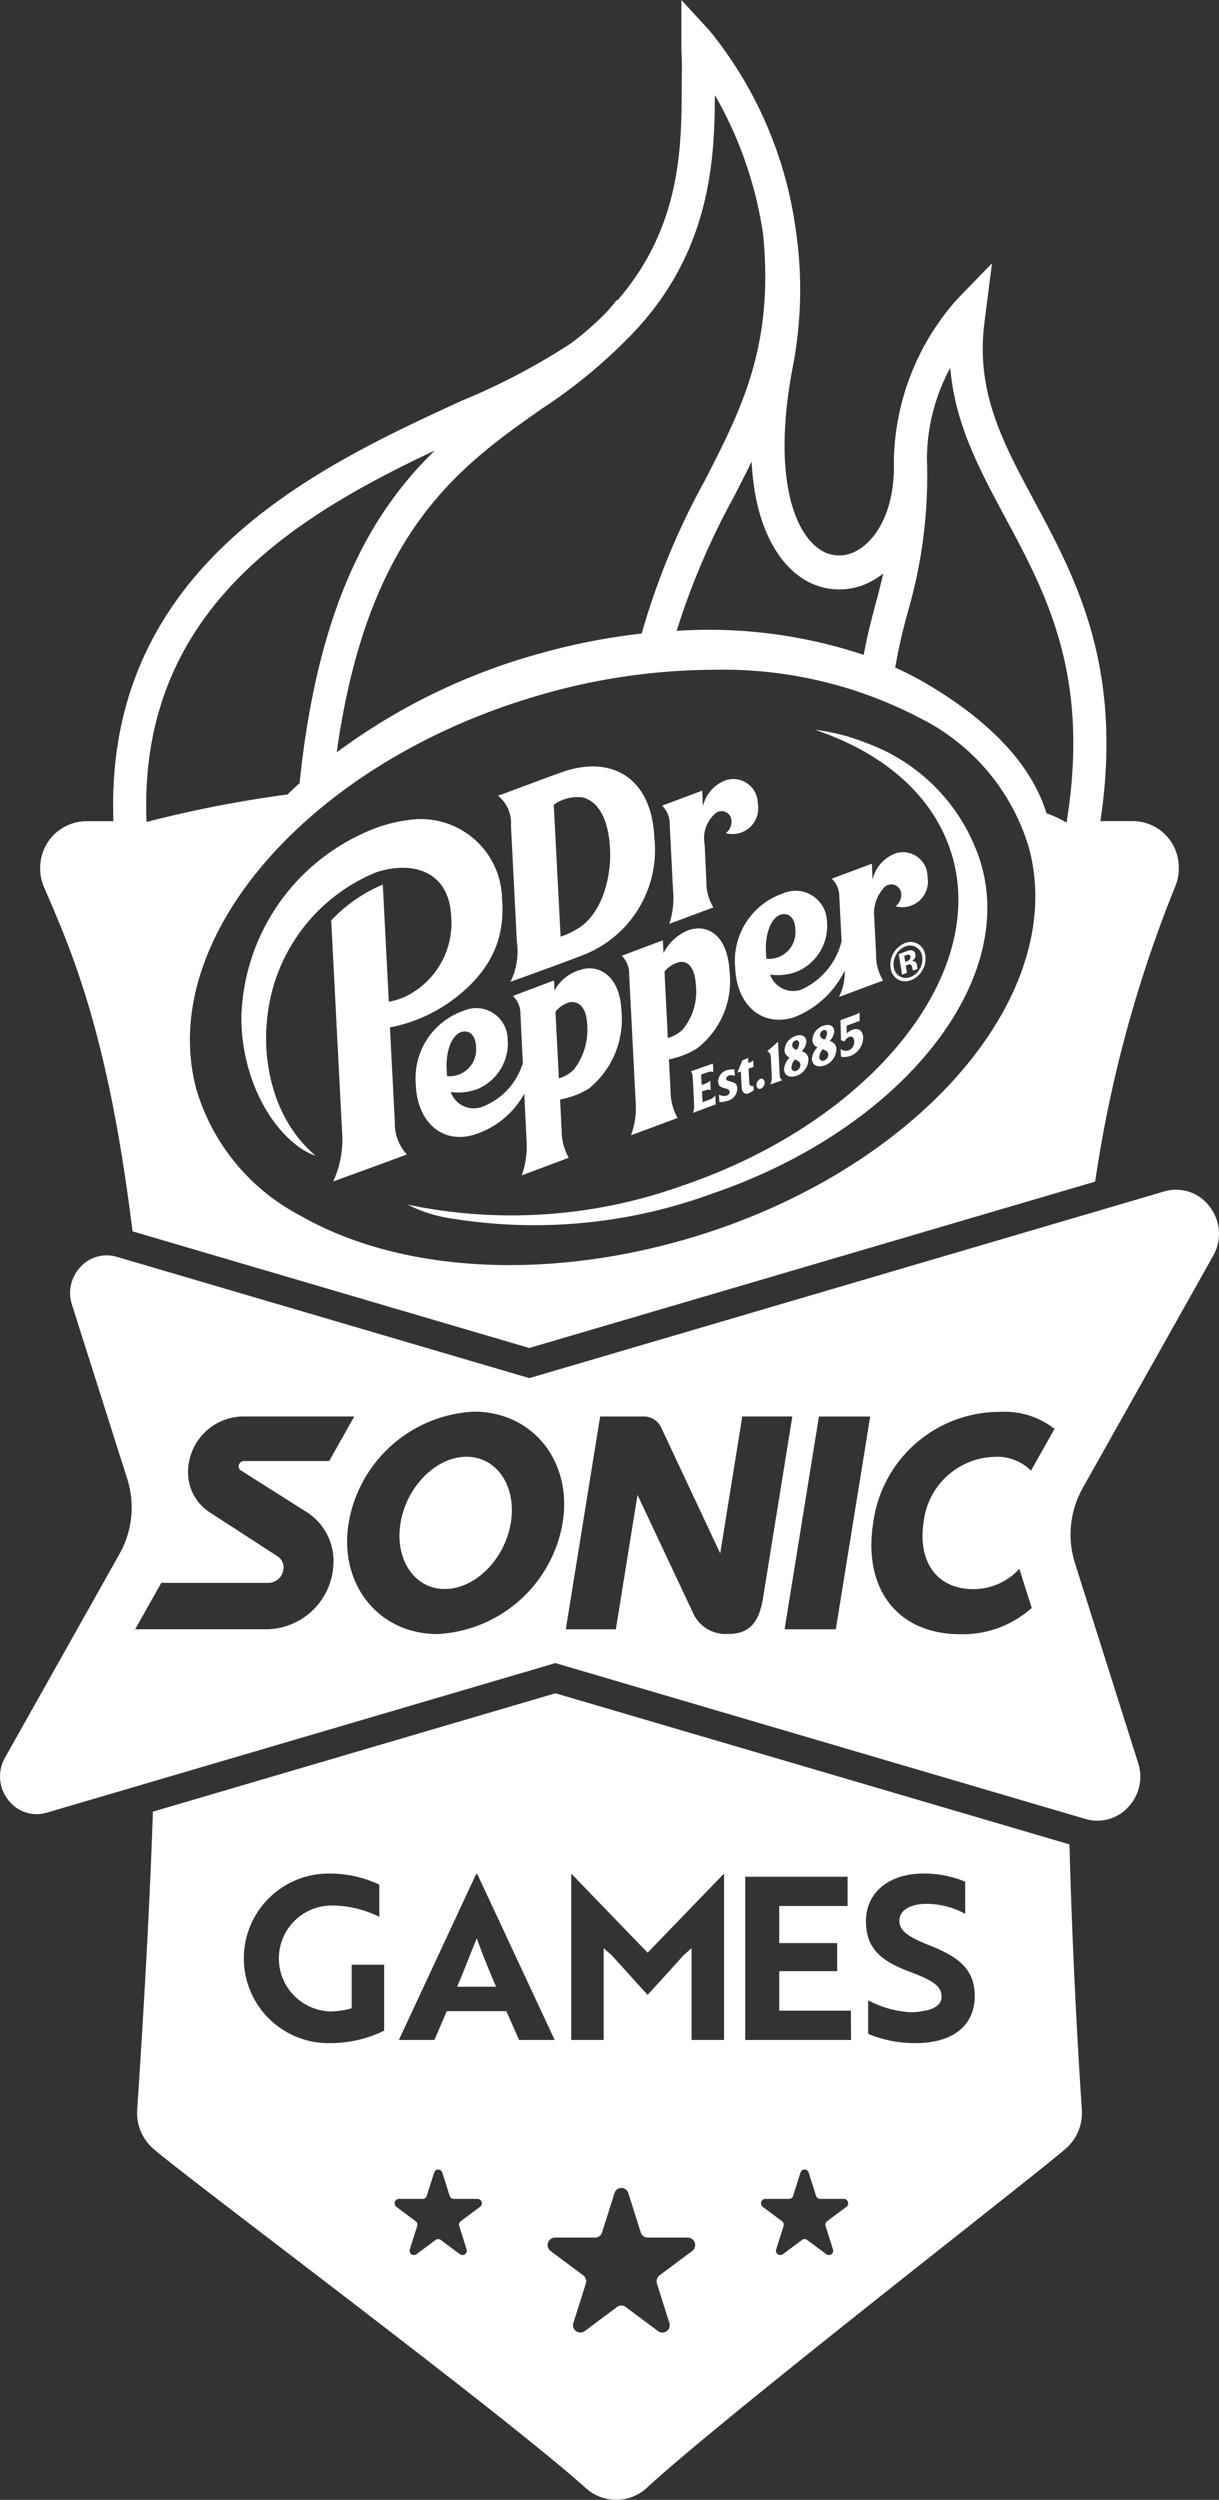 <svg xmlns="http://www.w3.org/2000/svg" width="78.837" height="161.607"><rect width="100%" height="100%" fill="#333333" stroke="none"/><g fill="#fff"><path d="M30.175 94.175c-1.966 0-3.881 1.917-4.27 4.274s.895 4.274 2.86 4.274 3.881-1.918 4.269-4.274-.894-4.274-2.86-4.274m-.605 34.258h2.512c-.472-1.1-.93-2.214-1.244-3.137-.3.733-.843 2.14-1.272 3.137m19.64-58.052a.432.432 0 00.247-.414c-.01-.175-.135-.273-.28-.22a.434.434 0 00-.246.412c.009.177.134.274.279.222m-2.918 1.014l-.025-.574a.9.9 0 01-.3.238l-.523.19-.037-.693a2.49 2.49 0 01.312-.1.326.326 0 01.25.027l-.033-.636a.6.6 0 01-.232.174c-.1.043-.17.067-.317.122-.007-.07-.036-.613-.037-.682l.453-.153a.506.506 0 01.336-.011l-.027-.54-1.42.5a.657.657 0 01.106.339c.049.6.095 1.849.095 1.849a1.146 1.146 0 01-.066.494zm.848-1.864a.586.586 0 01.386.021l-.022-.421a1.651 1.651 0 00-.393.031.786.786 0 00-.664.767c.013.261.171.368.429.422.234.05.31.125.317.251a.253.253 0 01-.175.22.627.627 0 01-.511-.063l.024.492a1.913 1.913 0 00.512-.082.833.833 0 00.645-.826.375.375 0 00-.305-.382c-.264-.073-.394-.111-.412-.2s.046-.185.169-.231m.869-.976l-.315.784.225-.073.049.946a.669.669 0 00.111.408.3.3 0 00.342.056 1.32 1.32 0 00.33-.194l-.014-.275c-.141.036-.262-.015-.273-.214l-.046-.91.322-.113-.015-.416a.891.891 0 01-.216.13l-.108.042c-.013-.235-.009-.214-.009-.331zm2.587 1.279a.41.41 0 01-.167-.358l-.108-2.133s-.669.606-.7.615a.4.4 0 01.233.374l.068 1.32a1.041 1.041 0 01-.1.462zm2.74-.955a1.148 1.148 0 00.762-1.06.528.528 0 00-.282-.462.813.813 0 00-.158-.062.956.956 0 00.3-.615c-.02-.394-.33-.5-.71-.365a1 1 0 00-.7.934.476.476 0 00.183.369.506.506 0 00.151.091 1.1 1.1 0 00-.366.766c.021.412.392.559.814.4m-.075-2.275c.114-.043.23.016.237.181a.688.688 0 01-.164.425c-.134-.039-.277-.134-.285-.279a.326.326 0 01.211-.327m-.041 1.233c.23.084.349.158.359.342a.411.411 0 01-.267.386.216.216 0 01-.312-.207.823.823 0 01.22-.521m-1.682 1.71a1.146 1.146 0 00.759-1.06.527.527 0 00-.28-.462.8.8 0 00-.16-.062.95.95 0 00.307-.615c-.02-.394-.331-.506-.711-.365a1 1 0 00-.7.934.481.481 0 00.184.369.507.507 0 00.15.09 1.111 1.111 0 00-.366.767c.02.412.392.559.815.4m-.076-2.276c.113-.041.228.016.235.182a.691.691 0 01-.162.425c-.134-.04-.278-.132-.285-.278a.325.325 0 01.212-.329m-.042 1.234c.231.084.349.158.359.342a.412.412 0 01-.267.386.215.215 0 01-.311-.206.823.823 0 01.219-.522m4.18-3.043a.881.881 0 01-.285.152l-.941.346.033 1.3.229.066a.6.6 0 01.287-.281c.179-.066.324.017.336.273a.576.576 0 01-.348.588.528.528 0 01-.531-.087l.026.5a1.142 1.142 0 00.595-.045 1.279 1.279 0 00.837-1.2c-.017-.35-.238-.662-.695-.494a1.026 1.026 0 00-.367.236l-.01-.5.846-.31zm-30.368.967a10.131 10.131 0 003.789-1.585c2.887-2.034 3.662-4.307 3.461-6.74a5.253 5.253 0 00-5.581-5.134 9.694 9.694 0 00-3.283.859 13.461 13.461 0 00-7.988 11.739c-.083 3.269 1.3 6.653 3.439 8.373a4.288 4.288 0 001.354.782c-2.974-2.536-3.379-6.483-3.145-8.708a11.419 11.419 0 017.092-9.624c2.453-.781 4.678.026 4.82 2.813a5.28 5.28 0 01-2.87 5.187 4.287 4.287 0 01-1.161.377l-.388-7.576a9.845 9.845 0 00-3.337 2.319l.7 13.6a6.543 6.543 0 01-.57 3.275c.362-.132 3.914-1.421 4.764-1.748a2.939 2.939 0 01-.779-2.081zm22.326-3.965c.042 2.351 1.587 3.961 3.755 3.328a6.081 6.081 0 003.326-3.031 3.438 3.438 0 01-.367 1.7c.247-.092 2.5-.934 2.855-1.062a3.137 3.137 0 01-.452-1.737c-.011-.217-.067-1.215-.119-2.324a2.432 2.432 0 01.7-2.015.643.643 0 011.022.333.913.913 0 01-.349.941 1.659 1.659 0 002.071-1.9 1.586 1.586 0 00-2.052-1.526 2.348 2.348 0 00-1.5 1.714c-.029-.619-.047-1.042-.047-1.042l-2.595.972a1.6 1.6 0 01.491 1.2l.146 2.837a4.632 4.632 0 01-2.623 3.138 1.58 1.58 0 01-2-.976 3.514 3.514 0 001.8-.221 3.213 3.213 0 001.873-3.26 2.031 2.031 0 00-2.873-1.756 4.6 4.6 0 00-3.067 4.679m3-3.333c.692-.141.9.542.9 1a1.719 1.719 0 01-1.869 1.868c-.2-1.8.429-2.756.968-2.864"/><path d="M40.189 65.311c-.121-2.374-1.6-2.976-2.637-2.616a2.711 2.711 0 00-1.69 1.34l-.033-.652-2.656 1a1.6 1.6 0 01.487 1.2l.153 3.142a4.385 4.385 0 01-2.663 2.842 1.579 1.579 0 01-2-.975 3.524 3.524 0 001.805-.221 3.209 3.209 0 001.871-3.26 2.029 2.029 0 00-2.87-1.757 4.6 4.6 0 00-3.067 4.68c.043 2.351 1.586 3.958 3.755 3.326a5.591 5.591 0 003.262-2.656c.134 2.75.154 3.121.156 3.167a5.609 5.609 0 01-.318 2.112l3.037-1.137a3.521 3.521 0 01-.457-1.736l-.1-2.032a5.4 5.4 0 001.864-.708 5.772 5.772 0 002.1-5.058m-10.3 1.387c.691-.14.9.543.9 1a1.721 1.721 0 01-1.87 1.869c-.2-1.8.428-2.755.968-2.865m7.217 2.453a2.222 2.222 0 01-.958.552l-.221-4.3a1.724 1.724 0 01.917-.616c.69-.116 1.082.484 1.127 1.355a4.2 4.2 0 01-.864 3.008m7.441-9.031a3.094 3.094 0 00-1.633 1.49l-.044-.827-2.657 1a1.591 1.591 0 01.478 1.2l.425 8.322a5.044 5.044 0 01-.307 2.085s2.664-.993 3.016-1.12a3.541 3.541 0 01-.456-1.737l-.105-2.055a5.149 5.149 0 001.816-.706 5.5 5.5 0 002.107-4.96c-.144-2.5-1.519-3.068-2.64-2.69m-.418 6.456a2.262 2.262 0 01-.937.52l-.214-4.297a1.874 1.874 0 01.957-.611c.69-.117 1.023.58 1.067 1.45a3.835 3.835 0 01-.869 2.935m1.33-14.425l-.049-1.041-2.594.972a1.6 1.6 0 01.493 1.2l.216 4.232a5.333 5.333 0 01-.241 2.208c.246-.093 2.5-.934 2.855-1.062a3.128 3.128 0 01-.458-1.738l-.11-2.324a2.119 2.119 0 01.691-2.014.635.635 0 011.023.331.917.917 0 01-.349.941 1.659 1.659 0 002.071-1.9 1.585 1.585 0 00-2.051-1.526 2.344 2.344 0 00-1.5 1.713M33.045 53.39c.041.712.365 7.172.381 7.463a4.5 4.5 0 01-.408 2.613c.508-.178 4.023-1.444 4.936-1.825a7.286 7.286 0 004.366-7.479c-.192-4.049-2.9-5.292-5.881-4.278-.8.271-3.607 1.344-4.235 1.556a2.268 2.268 0 01.842 1.951m4.613-1.845c1.277.305 1.745 1.886 1.8 3.43.064 1.754-.5 3.875-1.834 4.88a5.007 5.007 0 01-1.369.695l-.443-8.523a2.6 2.6 0 011.846-.482m20.404 11.766a.941.941 0 00.854.05 1.4 1.4 0 00.729-.629 1.425 1.425 0 00.193-.983.968.968 0 00-.469-.725.945.945 0 00-.848-.056 1.511 1.511 0 00-.922 1.613.976.976 0 00.464.729m-.111-1.588a1.143 1.143 0 01.607-.542.768.768 0 01.7.056.81.81 0 01.381.589 1.192 1.192 0 01-.154.8 1.135 1.135 0 01-.6.533.774.774 0 01-.7-.047.8.8 0 01-.387-.6 1.182 1.182 0 01.152-.787"/><path d="M58.659 62.889l-.078-.472.068-.026.074-.023a.382.382 0 01.116-.021.124.124 0 01.11.064.59.59 0 01.049.156.981.981 0 00.05.178l.309-.116-.014-.034a.277.277 0 01-.013-.038.23.23 0 01-.008-.039l-.018-.12a.3.3 0 00-.163-.254.36.36 0 00-.191-.007.531.531 0 00.2-.17.374.374 0 00.047-.275.276.276 0 00-.217-.254.589.589 0 00-.257.024l-.255.092-.344.128.22 1.325zm-.1-1.124a.513.513 0 01.194-.044.123.123 0 01.128.114.227.227 0 01-.04.183.382.382 0 01-.172.116l-.126.047-.065-.386z"/><path d="M61.313 54.534c3.054 7.949-4.639 17.851-17.184 22.115a32.722 32.722 0 01-17.766 1.226 9.057 9.057 0 002.809.89 33.37 33.37 0 0016.83-1.581C58.545 72.921 66.24 63.02 63.185 55.071a12.034 12.034 0 00-7.126-7.028 12.925 12.925 0 00-3.352-.864c4.146 1.392 7.28 3.906 8.605 7.356"/><path d="M8.158 76.54c.15 1.018.285 2.04.415 3.062l25.656 7.541 36.599-10.756a82.825 82.825 0 015.13-18.962 3.214 3.214 0 00.133-2.271 2.974 2.974 0 00-2.815-2.072h-2.109c1.492-9.952-1.573-15.663-4.286-20.711-2-3.727-3.733-6.946-3.238-11.3.068-.591.1-.816.1-.824l.415-3.229-2.241 2.309a16.077 16.077 0 00-4.106 10.408v.147c.067 3.229-1.2 5.075-2.414 5.727a2.242 2.242 0 01-2.54-.211c-1.613-1.237-2.876-4.961-1.581-11.7a26.381 26.381 0 00.217-8.648.747.747 0 00-.024-.158 25.98 25.98 0 00-5.552-12.88L44.068 0v2.761c0 .359.009.614.017.864.01.292.02.578.012 1.051-.006.345-.007.712-.009 1.1-.013 3.673-.035 8.907-4.16 13.646l-.038-.031c-.228.293-.468.572-.714.844a20.167 20.167 0 01-2.265 1.97 42.423 42.423 0 01-7.027 3.691C20.65 30.135 6.727 36.535 7.335 53.085H5.678a3.055 3.055 0 00-2.332 1.021 3.1 3.1 0 00-.5 3.24C4.368 60.9 6.584 65.7 8.158 76.54m50.531-36.905a31.434 31.434 0 001.26-9.94v-.015a12.409 12.409 0 011.508-5.9c.3 3.612 1.883 6.562 3.541 9.648 2.712 5.047 5.516 10.263 3.98 19.75a8.1 8.1 0 00-1.3-.606c-1.088-3.544-4.282-6.363-7.958-8.489-.583-.337-1.2-.64-1.824-.928a34.926 34.926 0 01.8-3.524m1.088 6.935a13.747 13.747 0 016.763 8.249c2.59 9.661-7.366 21.008-22.195 25.3-9.3 2.692-18.649 2.1-25-1.569a13.533 13.533 0 01-6.653-8.128c-2.615-9.752 7.339-21.181 22.19-25.478a40.617 40.617 0 0111.223-1.64 27.428 27.428 0 0113.67 3.272m-8.209-9.412a4.354 4.354 0 004.815.4 5.282 5.282 0 00.735-.481 52.958 52.958 0 01-.5 1.982c-.272 1.027-.546 2.07-.762 3.274a31.759 31.759 0 00-12.1-1.553 47.389 47.389 0 013.707-8.675c.389-.757.773-1.51 1.143-2.268.226 4.611 2 6.586 2.96 7.321M35.02 26.437a33.537 33.537 0 005.638-4.617c5.37-5.419 5.555-11.628 5.574-15.672a25.339 25.339 0 013.122 9.012c.7 7.192-1.376 11.238-3.779 15.92a47.338 47.338 0 00-4.076 9.877 41.636 41.636 0 00-6.933 1.387 39.7 39.7 0 00-12.79 6.293c1.993-14.27 7.943-18.472 13.244-22.2m-6.893 2.682c-4.018 3.9-7.546 9.819-8.751 21.507q-.4.362-.779.733a77.781 77.781 0 00-9.119 1.777c-.579-13.777 9.805-19.839 18.649-24.018m7.795 80.346L9.89 117.116c-.221 6.453-.595 12.888-1.016 19.259a3.064 3.064 0 00.969 2.466c.6.551 3.328 2.647 8.106 6.3 7 5.354 16.583 12.687 19.921 15.693a2.965 2.965 0 001.987.77 2.906 2.906 0 001.979-.777c3.284-3.038 13.4-11.043 20.1-16.339 3.7-2.927 6.376-5.042 7.041-5.633a3.058 3.058 0 00.988-2.484q-.566-8.543-.8-17.138zm-11.078 21.811a7.928 7.928 0 01-3.5.807 5.482 5.482 0 11-.043-10.963 7.477 7.477 0 013.231.717v2.081a6.956 6.956 0 00-3.088-.733 3.424 3.424 0 00-.1 6.846 4.919 4.919 0 001.4-.205v-2.814h2.1zm6.2 11.39l-1.244.926a.291.291 0 00-.1.319l.475 1.5a.28.28 0 01-.428.319l-1.243-.926a.273.273 0 00-.328 0l-1.243.926a.28.28 0 01-.428-.319l.475-1.5a.29.29 0 00-.1-.319l-1.243-.926a.286.286 0 01.163-.516h1.537a.28.28 0 00.265-.2l.475-1.5a.276.276 0 01.529 0l.475 1.5a.279.279 0 00.265.2h1.537a.286.286 0 01.164.516m1.7-12.651h-3.851l-.8 1.862h-2.3l4.991-10.715h.086l5 10.715h-2.3zm12.012 15.51l-2.1 1.566a.489.489 0 00-.171.539l.8 2.534a.474.474 0 01-.725.539l-2.1-1.566a.463.463 0 00-.553 0l-2.1 1.566a.474.474 0 01-.725-.539l.8-2.534a.489.489 0 00-.171-.539l-2.1-1.566a.484.484 0 01.277-.873h2.6a.472.472 0 00.448-.334l.8-2.533a.467.467 0 01.9 0l.8 2.533a.473.473 0 00.448.334h2.6a.485.485 0 01.277.873m2.063-13.648h-2.1v-5.936l-.543.484c-.758.851-1.53 1.7-2.3 2.536-.772-.836-1.53-1.685-2.3-2.536l-.543-.484v5.936h-2.1v-10.714h.043l4.9 5.072 4.9-5.072h.043zm7.912 10.789l-1.243.926a.291.291 0 00-.1.319l.475 1.5a.28.28 0 01-.428.319l-1.244-.926a.272.272 0 00-.327 0l-1.244.926a.28.28 0 01-.428-.319l.475-1.5a.29.29 0 00-.1-.319l-1.244-.926a.287.287 0 01.164-.516h1.536a.28.28 0 00.265-.2l.475-1.5a.276.276 0 01.53 0l.475 1.5a.279.279 0 00.265.2h1.537a.286.286 0 01.163.516m.3-10.789h-6.845v-10.552h6.62v1.89h-4.42v2.4h3.747v1.817h-3.747v2.55h4.633zm4.166.205a7.854 7.854 0 01-3.06-.6v-2.169a6.626 6.626 0 002.588.762 3.62 3.62 0 00.915-.059c.787-.117 1.244-.425 1.244-.938 0-.7-.615-1.07-2.031-1.6-1.8-.674-2.859-1.451-2.859-3.283 0-1.876 1.515-3.078 3.732-3.078a6.909 6.909 0 012.688.528v2.081a5.172 5.172 0 00-2.516-.646c-1.058 0-1.744.425-1.744 1.1 0 .616.558 1.041 1.959 1.584 1.8.717 2.916 1.494 2.916 3.268 0 1.906-1.4 3.05-3.831 3.05"/><path d="M78.454 81.192a2.864 2.864 0 00-.217-3.18 2.7 2.7 0 00-2.958-.985L34.234 89.091 7.571 81.254a2.3 2.3 0 00-2.365.649 2.443 2.443 0 00-.551 2.445l3.573 11.249a6.14 6.14 0 01-.494 4.851l-7.406 13.17a2.448 2.448 0 00.185 2.718 2.31 2.31 0 002.528.842l32.881-9.665.252.074 34.019 10a2.7 2.7 0 002.767-.76 2.86 2.86 0 00.645-2.861l-4.086-12.92a6.143 6.143 0 01.5-4.843zm-56.9 20.072a4.385 4.385 0 01-4.256 4.063H8.741l1.689-3h6.936c.032 0 .1-.005.1-.006a1 1 0 00.87-.919.856.856 0 00-.4-.8l-4.3-2.788a3.081 3.081 0 01-1.462-2.913 3.6 3.6 0 013.49-3.332h7.249l-1.624 2.882h-5.51a.353.353 0 00-.343.327.305.305 0 00.1.252l4.225 2.674a3.757 3.757 0 011.793 3.558m14.833-2.816a8.66 8.66 0 01-8.095 7.19c-3.815 0-6.39-3.226-5.742-7.19a8.657 8.657 0 018.094-7.189c3.815 0 6.392 3.225 5.743 7.189m10.726 7.177a2.3 2.3 0 01-2.315-1.4L41.23 96.64l-1.4 8.688h-3.238l2.221-13.757h2.838a1.231 1.231 0 011.112.717l3.816 8.133 1.426-8.852h3.238l-1.883 11.66c-.248 1.632-.875 2.4-2.244 2.4m6.939-.3h-3.314l2.222-13.757h3.316zm8.889-2.6a4 4 0 002.981-1.314l.8 2.533a6.718 6.718 0 01-4.6 1.7c-4.151 0-6.329-3.014-5.645-7.248a8.251 8.251 0 018.208-7.128 5.224 5.224 0 013.511 1.1l-1.521 2.7a3.1 3.1 0 00-2.413-.889 4.739 4.739 0 00-4.521 4.147c-.423 2.621.847 4.4 3.192 4.4"/></g></svg>
